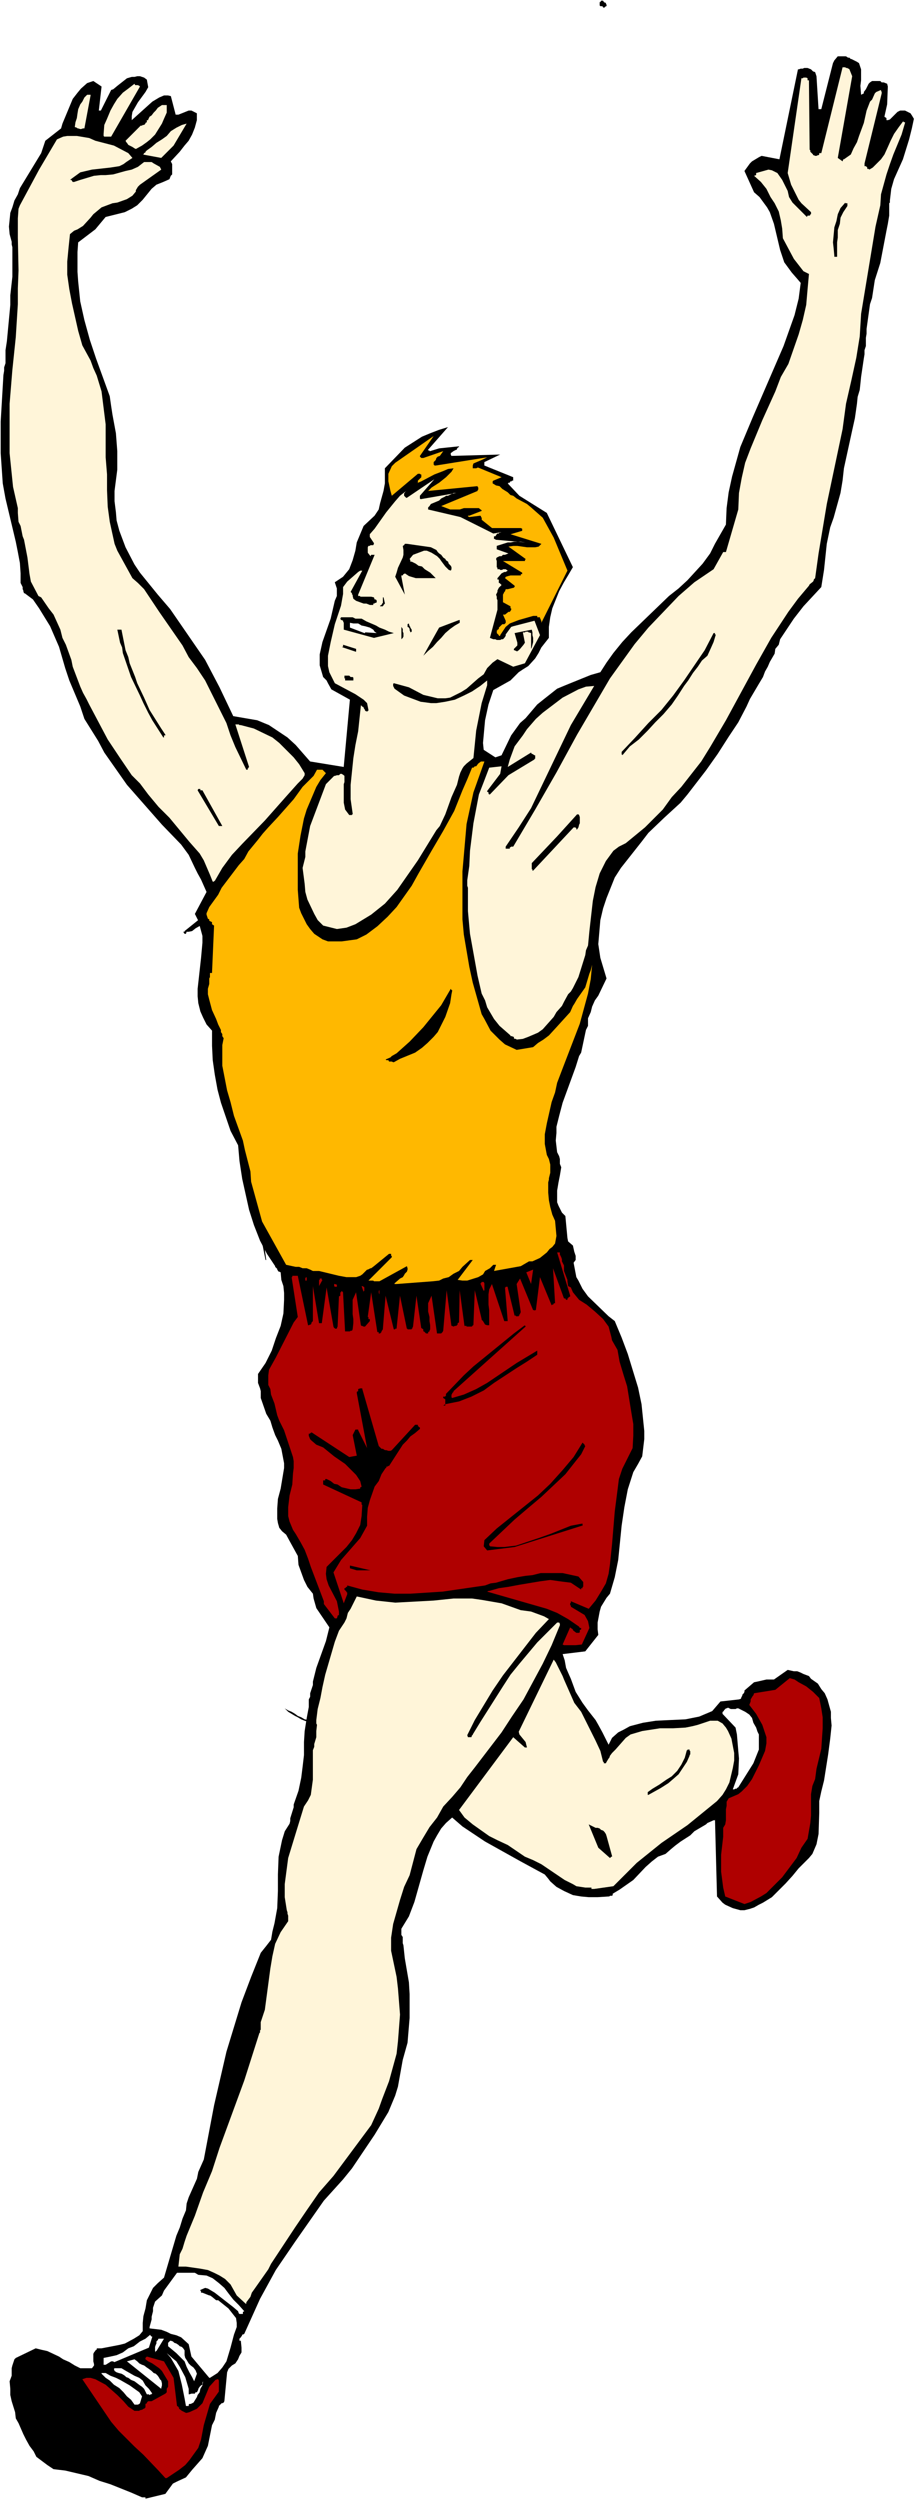 <?xml version="1.0" encoding="UTF-8" standalone="no"?>
<svg
   version="1.0"
   width="57.087mm"
   height="155.668mm"
   id="svg68"
   sodipodi:docname="Runner 46.wmf"
   xmlns:inkscape="http://www.inkscape.org/namespaces/inkscape"
   xmlns:sodipodi="http://sodipodi.sourceforge.net/DTD/sodipodi-0.dtd"
   xmlns="http://www.w3.org/2000/svg"
   xmlns:svg="http://www.w3.org/2000/svg">
  <rect width="100%" height="100%" fill="#808080" stroke="none"/>
  <sodipodi:namedview
     id="namedview68"
     pagecolor="#ffffff"
     bordercolor="#000000"
     borderopacity="0.25"
     inkscape:showpageshadow="2"
     inkscape:pageopacity="0.0"
     inkscape:pagecheckerboard="0"
     inkscape:deskcolor="#d1d1d1"
     inkscape:document-units="mm" />
  <defs
     id="defs1">
    <pattern
       id="WMFhbasepattern"
       patternUnits="userSpaceOnUse"
       width="6"
       height="6"
       x="0"
       y="0" />
  </defs>
  <path
     style="fill:#ffffff;fill-opacity:1;fill-rule:evenodd;stroke:none"
     d="M 0,588.353 H 215.762 V 0 H 0 Z"
     id="path1" />
  <path
     style="fill:#ffffff;fill-opacity:1;fill-rule:evenodd;stroke:none"
     d="m 103.921,343.381 -3.071,-0.485 v -0.162 h -0.162 v -0.162 -0.323 h -0.162 v -0.162 -0.162 l 0.162,-1.293 7.435,-0.323 h 0.162 v 0.323 l 0.162,0.323 v 0.323 0.162 0.485 l -0.162,0.162 v 0.162 z"
     id="path2" />
  <path
     style="fill:#ffffff;fill-opacity:1;fill-rule:evenodd;stroke:none"
     d="m 106.992,339.826 -6.142,-0.323 h -0.162 -0.162 l -0.162,-0.485 -0.323,-0.162 v -0.323 -0.323 -0.162 -0.162 l 0.323,-0.162 v -0.323 -0.162 h 0.162 v -0.162 l 0.162,-0.323 0.808,-0.323 1.131,-0.162 0.97,0.162 0.808,0.162 1.131,0.162 0.97,0.323 h 1.293 l 1.131,-0.323 v 2.101 l -0.323,0.162 h -0.162 l -0.162,0.485 h -0.162 -0.323 -0.162 l -0.485,0.323 z"
     id="path3" />
  <path
     style="fill:#ffffff;fill-opacity:1;fill-rule:evenodd;stroke:none"
     d="m 106.346,335.948 -5.172,-1.131 0.323,-2.909 0.162,-0.323 0.485,-0.162 h 0.162 0.485 0.323 0.808 l 0.323,0.162 h 0.162 l 0.485,0.162 h 0.162 0.162 v 0.162 h 0.323 0.162 0.323 z"
     id="path4" />
  <path
     style="fill:#ffffff;fill-opacity:1;fill-rule:evenodd;stroke:none"
     d="m 106.023,330.939 -3.717,-0.646 -0.162,-0.485 -0.162,-0.162 v -0.323 -0.646 -0.485 l 0.162,-0.646 0.162,-0.323 0.323,-0.646 h 0.162 v -0.323 -0.162 h 0.162 l 0.97,-0.162 h 0.485 l 0.808,0.162 1.131,0.162 0.808,0.323 0.97,0.162 0.808,0.485 0.323,0.323 v 0.323 l -0.323,0.162 -0.323,0.162 h -0.162 l -0.323,0.323 h -0.323 l -0.162,0.162 h -0.485 l -0.162,0.323 -0.485,0.323 v 0.323 l -0.162,0.162 -0.162,0.485 v 0.162 0.485 z"
     id="path5" />
  <path
     style="fill:#ffffff;fill-opacity:1;fill-rule:evenodd;stroke:none"
     d="m 167.438,309.77 v -0.162 h 0.323 0.323 -0.323 z"
     id="path6" />
  <path
     style="fill:#000000;fill-opacity:1;fill-rule:evenodd;stroke:none"
     d="m 73.86,405.594 -1.131,-0.323 -0.97,-0.323 -0.808,-0.323 -0.808,-0.485 -0.646,-0.323 -0.808,-0.485 -0.808,-0.485 -0.808,-0.808 0.808,0.485 0.808,0.323 0.808,0.485 0.646,0.485 0.808,0.323 0.808,0.485 0.97,0.162 h 1.131 l 0.646,-0.646 0.646,-0.646 0.646,-0.646 0.485,-0.646 0.485,-0.808 0.162,-0.808 0.323,-0.808 v -0.97 l 0.162,-0.323 h 0.162 v 0.323 0.162 l 0.323,0.162 v 0.162 0.323 l -0.323,0.97 -0.323,0.808 -0.485,0.808 -0.485,0.646 -0.485,0.97 -0.646,0.485 -0.646,0.646 z"
     id="path7" />
  <path
     style="fill:#000000;fill-opacity:1;fill-rule:evenodd;stroke:none"
     d="m 62.547,296.52 -1.455,-7.272 0.162,-0.323 0.485,-0.162 h 0.646 l 0.162,0.162 0.323,0.323 0.323,0.162 h 0.162 l 0.323,0.162 v 0.162 l 0.162,0.323 v 0.162 h 0.162 v 0.323 h 0.162 l 0.485,-0.485 v -1.131 l -0.485,-0.323 v -0.485 -0.162 -0.485 -0.162 h 0.485 l 0.646,0.646 0.162,0.323 0.323,0.646 0.485,0.485 0.808,1.454 0.485,1.293 -2.748,-4.201 0.808,5.009 -3.232,-3.717 h -0.646 l 0.97,7.272 z"
     id="path8" />
  <path
     style="fill:#ffffff;fill-opacity:1;fill-rule:evenodd;stroke:none"
     d="m 104.406,293.773 1.131,-2.909 h 0.162 v -0.162 l 0.323,-0.162 h 0.162 l 0.162,-0.323 h 0.162 0.323 l 0.162,-0.162 v 0.162 h 0.162 v 0.323 0.162 z"
     id="path9" />
  <path
     style="fill:#ffffff;fill-opacity:1;fill-rule:evenodd;stroke:none"
     d="m 90.992,272.766 -0.323,-3.878 v -0.323 h 0.162 0.162 0.323 0.162 0.162 l 0.323,0.485 0.162,0.485 v 0.485 0.485 0.646 0.485 0.323 l -0.162,0.485 v 0.162 l -0.323,0.162 h -0.162 -0.162 z"
     id="path10" />
  <path
     style="fill:#000000;fill-opacity:1;fill-rule:evenodd;stroke:none"
     d="m 120.568,222.026 0.323,-3.717 v -4.04 l -0.323,-4.04 -0.323,-3.717 -0.646,-3.878 -1.131,-3.878 -0.97,-3.555 -1.455,-3.393 0.646,1.293 0.485,1.293 0.646,1.131 0.646,1.778 0.646,1.454 0.485,1.454 v 1.454 l 0.162,1.778 0.485,2.262 0.323,2.424 0.485,2.424 0.162,2.424 0.323,2.262 v 2.585 2.101 l -0.485,2.262 h -0.162 v -0.162 z"
     id="path11" />
  <path
     style="fill:#000000;fill-opacity:1;fill-rule:evenodd;stroke:none"
     d="m 43.152,219.279 h 0.323 v -0.162 l 6.626,-5.333 -0.162,0.97 -0.646,0.808 -0.323,0.808 -0.97,0.808 -0.808,0.646 -1.131,0.646 -0.808,0.646 -0.808,0.162 h -0.485 l -0.162,0.485 h -0.162 -0.162 z"
     id="path12" />
  <path
     style="fill:#000000;fill-opacity:1;fill-rule:evenodd;stroke:none"
     d="m 58.021,200.05 3.879,-6.948 -3.879,7.11 z"
     id="path13" />
  <path
     style="fill:#000000;fill-opacity:1;fill-rule:evenodd;stroke:none"
     d="m 34.263,588.03 4.687,-1.131 1.778,-2.424 0.97,-0.485 2.101,-0.97 1.455,-1.778 2.424,-2.747 1.293,-2.909 0.97,-4.848 0.646,-1.293 0.323,-1.616 0.646,-1.454 v -0.162 l 0.646,-0.646 h 0.162 l 0.323,-0.162 0.162,-0.323 0.646,-6.787 0.323,-0.808 0.808,-0.808 0.808,-0.485 0.646,-0.97 0.323,-0.808 0.485,-0.808 v -1.131 l -0.162,-1.616 h -0.323 v -0.485 l 0.323,-0.323 0.323,-0.485 v -0.162 h 0.162 l 0.323,-0.162 3.717,-8.241 3.717,-6.787 4.525,-6.625 6.788,-9.695 4.525,-5.009 2.101,-2.585 5.333,-7.918 3.232,-5.333 1.616,-3.878 0.646,-2.101 1.131,-6.302 1.131,-4.04 0.485,-5.817 v -5.656 l -0.162,-2.747 -0.97,-5.656 -0.323,-3.07 -0.162,-0.485 v -1.454 l -0.323,-0.485 v -1.131 -0.323 l 1.778,-2.909 1.293,-3.393 2.101,-7.433 0.97,-3.232 1.455,-3.555 0.808,-1.454 0.97,-1.616 1.131,-1.293 1.455,-1.293 2.424,2.101 5.333,3.555 8.404,4.686 5.657,3.07 0.808,0.97 0.485,0.646 1.455,1.293 1.778,0.97 2.101,0.97 1.939,0.323 1.778,0.162 h 2.101 l 2.586,-0.162 h 0.162 l 0.162,-0.162 h 0.485 l 0.162,-0.162 v -0.323 l 1.616,-0.97 3.232,-2.262 2.909,-3.07 1.455,-1.293 1.455,-1.131 1.778,-0.646 1.293,-1.131 0.97,-0.808 1.293,-0.97 2.263,-1.454 0.97,-0.97 2.748,-1.616 0.323,-0.323 1.455,-0.646 h 0.323 v -0.485 l 0.485,18.421 1.293,1.454 0.646,0.485 1.778,0.808 1.778,0.485 h 0.97 l 1.293,-0.323 0.97,-0.323 1.131,-0.646 0.97,-0.485 2.101,-1.293 3.232,-3.232 1.616,-1.778 1.455,-1.778 2.424,-2.424 0.808,-0.97 0.97,-2.262 0.485,-2.424 0.162,-5.009 v -2.747 l 0.485,-2.262 0.646,-2.585 0.485,-3.07 0.485,-3.07 0.485,-3.717 0.323,-3.07 -0.162,-1.778 v -1.454 l -0.808,-2.909 -0.646,-1.454 -0.808,-0.97 -0.808,-1.293 -1.616,-1.131 -0.485,-0.646 -1.293,-0.485 -0.646,-0.323 -0.808,-0.323 h -0.808 l -1.455,-0.323 -3.232,2.262 h -1.778 l -2.101,0.485 -0.808,0.162 -2.263,1.939 v 0.323 l -0.162,0.323 -0.323,0.323 v 0.162 l -0.323,0.646 v 0.162 l -0.485,0.162 -4.364,0.485 -1.939,2.262 -3.071,1.293 -1.616,0.323 -1.616,0.323 -6.95,0.323 -3.071,0.485 -3.071,0.808 -1.455,0.808 -1.293,0.646 -1.455,1.293 -0.808,1.616 -1.455,-2.909 -0.97,-1.778 -0.646,-1.131 -1.778,-2.262 -1.293,-1.778 -1.616,-2.585 -1.131,-3.07 -0.646,-1.454 -0.485,-1.131 -0.323,-1.778 -0.485,-1.454 5.333,-0.646 3.071,-3.878 -0.162,-1.293 v -1.616 l 0.485,-2.585 0.323,-1.131 1.293,-2.101 0.808,-0.97 1.131,-3.878 0.808,-4.04 0.808,-8.08 0.646,-4.363 0.808,-4.201 1.293,-4.04 1.131,-1.939 0.97,-1.778 0.485,-4.04 v -1.939 l -0.646,-6.302 -0.808,-3.878 -2.424,-7.918 -1.455,-3.878 -1.616,-3.878 -1.455,-1.131 -4.849,-4.686 -1.293,-1.778 -0.97,-1.939 -0.485,-0.808 -0.646,-3.393 0.485,-0.646 v -0.97 l -0.323,-0.97 -0.323,-1.454 -1.131,-0.97 -0.162,-0.808 -0.485,-5.171 -0.808,-0.808 -0.808,-1.616 -0.323,-0.808 V 280.199 l 0.323,-1.939 0.323,-1.616 0.323,-1.939 -0.323,-0.808 v -1.131 l -0.162,-0.646 -0.485,-0.97 -0.323,-2.747 0.162,-1.778 v -1.454 l 0.646,-2.585 0.808,-3.07 3.071,-8.403 0.808,-2.585 0.485,-0.808 1.131,-5.332 0.485,-0.97 v -1.778 l 0.646,-1.454 0.323,-1.293 0.646,-1.454 0.808,-1.131 1.939,-4.04 -1.455,-4.848 -0.485,-3.232 0.485,-5.656 0.646,-2.747 0.808,-2.424 1.939,-4.848 1.455,-2.262 4.849,-6.14 1.616,-2.101 3.717,-3.555 3.879,-3.555 1.616,-1.939 4.364,-5.656 2.748,-3.878 2.586,-4.04 2.263,-3.393 1.939,-3.717 0.808,-1.778 2.101,-3.555 0.97,-1.616 0.485,-1.293 0.646,-1.131 0.485,-1.131 1.131,-1.939 0.162,-1.131 0.808,-0.97 0.323,-1.293 3.232,-4.848 2.263,-2.909 4.202,-4.525 0.646,-4.04 0.646,-6.14 0.808,-3.878 0.808,-2.262 1.616,-5.817 0.485,-2.909 0.323,-2.909 1.939,-8.888 0.646,-2.909 0.485,-3.393 0.162,-1.616 0.485,-1.616 0.162,-1.454 0.162,-1.616 0.646,-4.363 0.162,-0.97 V 82.411 l 0.323,-0.97 V 79.503 l 0.162,-0.97 v -1.131 l 0.808,-5.817 0.485,-1.454 0.646,-4.201 1.293,-4.04 1.455,-7.595 0.323,-1.616 0.323,-1.939 v -2.909 l 0.162,-0.162 v -0.485 l 0.323,-2.747 0.646,-2.262 2.101,-4.686 1.455,-4.686 0.646,-2.585 0.485,-2.262 -0.485,-0.808 -0.323,-0.485 -1.293,-0.646 h -1.131 l -0.646,0.323 -1.778,1.778 -0.485,0.162 h -0.323 v -0.162 -0.162 -0.162 l -0.485,-0.323 0.646,-2.909 0.162,-4.201 -0.162,-0.646 -0.808,-0.323 h -0.485 l -0.323,-0.323 h -1.939 l -0.485,0.323 -0.323,0.323 -0.646,1.293 -0.485,0.646 v 0.323 l -0.646,0.323 -0.162,-2.101 0.162,-1.293 v -2.585 l -0.485,-1.454 -0.485,-0.323 -0.646,-0.323 -0.646,-0.323 h -0.162 l -0.323,-0.323 h -0.323 l -0.485,-0.323 h -1.939 l -0.808,0.97 -0.323,0.646 -2.748,10.827 h -0.646 l -0.485,-7.756 -0.323,-0.97 -0.485,-0.162 -0.485,-0.485 -0.808,-0.323 h -0.808 l -0.323,0.162 h -0.485 l -0.485,0.162 h -0.162 l -4.364,21.168 -4.202,-0.808 -0.646,0.323 -1.616,0.97 -0.485,0.485 -1.293,1.778 2.263,5.009 1.293,1.131 1.778,2.424 0.646,1.131 0.97,2.747 1.455,6.14 0.97,2.909 1.778,2.424 1.131,1.293 0.97,1.131 -0.485,3.717 -0.97,3.878 -2.586,7.272 -7.273,16.805 -2.909,6.948 -1.939,6.948 -0.808,3.717 -0.485,3.717 -0.162,3.878 -2.586,4.525 -1.131,2.262 -1.778,2.424 -3.556,3.878 -2.101,1.939 -2.263,1.778 -8.889,8.564 -2.101,2.262 -2.101,2.585 -1.616,2.262 -1.455,2.262 -2.263,0.646 -5.98,2.424 -1.939,0.808 -3.071,2.424 -1.616,1.293 -2.748,3.232 -1.293,1.131 -2.101,2.909 -2.263,4.686 -1.455,0.485 -2.748,-1.778 -0.162,-1.616 0.485,-5.333 0.808,-3.717 1.131,-3.393 4.04,-2.262 1.939,-1.939 0.97,-0.646 1.293,-0.808 1.616,-1.778 0.808,-1.293 0.646,-1.293 1.778,-2.262 v -2.585 l 0.323,-2.262 0.485,-2.101 1.616,-4.04 1.131,-2.101 0.97,-1.616 1.131,-1.939 -6.142,-12.766 -6.465,-4.04 -2.748,-2.909 h 0.162 v -0.162 h 0.323 l 0.162,-0.323 h 0.323 v -0.162 h 0.323 v -0.808 l -6.788,-2.747 v -0.808 l 3.717,-1.778 -11.475,0.323 -0.162,-0.323 v -0.323 l 0.646,-0.485 0.323,-0.162 0.323,-0.162 h 0.162 V 105.519 h 0.162 v -0.162 l 0.323,-0.162 v -0.162 l -4.687,0.485 -2.101,0.646 h -0.162 v -0.162 h -0.323 v -0.162 l 4.687,-5.332 -2.101,0.646 -2.101,0.808 -1.939,0.808 -4.04,2.585 -4.687,4.848 v 3.555 l -0.323,1.778 -0.808,2.909 -0.323,1.454 -0.97,1.454 -2.586,2.424 -1.616,3.878 -0.323,1.939 -0.646,2.262 -0.808,2.101 -1.455,1.778 -0.97,0.646 -0.97,0.646 0.485,1.454 v 1.778 l -0.485,1.131 -0.97,4.201 -1.939,5.494 -0.646,2.909 v 2.585 l 0.808,2.747 0.808,0.808 0.323,0.646 0.808,1.454 4.364,2.424 -1.455,15.836 -7.919,-1.293 -3.394,-3.878 -1.939,-1.778 -4.364,-2.909 -2.748,-1.131 -5.657,-0.97 -3.232,-6.787 -3.394,-6.464 -8.243,-11.958 -2.909,-3.393 -4.202,-5.171 -1.293,-1.939 -2.101,-4.04 -1.455,-3.878 -0.646,-2.424 -0.162,-1.939 -0.323,-2.585 v -2.424 l 0.646,-5.009 v -4.363 l -0.323,-4.201 -0.808,-4.363 -0.323,-2.101 -0.323,-2.262 -3.232,-8.888 -1.455,-4.363 -1.293,-4.686 -0.97,-4.363 -0.485,-4.686 -0.162,-2.262 V 59.304 l 0.162,-2.262 4.04,-3.07 2.424,-2.909 4.525,-1.131 1.616,-0.808 1.293,-0.808 1.293,-1.293 2.101,-2.585 1.131,-0.97 1.616,-0.646 1.455,-0.646 0.323,-0.808 0.323,-0.323 v -2.424 l -0.323,-0.646 2.101,-2.262 1.131,-1.454 0.97,-1.131 0.808,-1.454 0.646,-1.616 0.485,-1.778 V 26.663 L 45.738,26.339 45.092,26.016 h -0.646 l -2.424,0.97 h -0.646 l -1.131,-4.363 -0.646,-0.162 h -0.97 l -1.131,0.485 -1.616,0.97 -4.849,4.363 v -0.97 l 0.162,-0.97 1.293,-2.262 1.778,-2.424 0.646,-1.131 -0.323,-1.778 -0.646,-0.485 -0.97,-0.323 h -0.646 l -0.646,0.162 h -0.646 l -1.131,0.323 -2.263,1.778 -0.97,0.808 -0.485,0.162 -2.424,4.848 h -0.485 l 0.646,-5.656 -1.939,-1.293 -1.455,0.485 -1.455,1.293 -0.808,0.97 -1.131,1.454 -2.424,5.817 -0.323,1.131 -3.717,2.909 -0.97,2.909 -5.01,8.241 -0.485,1.454 -0.808,1.454 -0.485,1.616 -0.485,1.293 -0.323,3.232 0.162,1.778 0.485,1.778 v 0.646 l 0.162,0.646 v 6.948 l -0.485,4.363 v 2.262 l -0.808,8.564 -0.323,2.101 v 3.07 l -0.323,0.97 v 0.808 L 0.808,88.229 0.162,99.217 v 7.433 l 0.485,7.11 0.646,3.555 2.424,10.18 0.485,2.424 0.485,2.585 0.162,2.424 v 2.262 l 0.485,0.97 v 0.485 l 0.162,0.323 v 0.162 l 0.162,0.485 h 0.162 l 1.939,1.454 1.455,2.101 2.586,4.201 2.101,4.848 1.455,5.009 0.97,2.909 2.586,6.14 0.97,2.909 3.232,5.171 1.455,2.747 5.333,7.595 8.243,9.372 4.525,4.686 1.778,2.424 1.455,3.07 0.646,1.293 0.808,1.454 1.293,2.909 -2.748,5.171 0.808,1.616 0.97,3.555 v 1.616 l -0.323,3.555 -0.808,7.272 v 1.778 l 0.162,1.616 0.485,1.939 0.646,1.454 0.808,1.616 1.293,1.454 v 3.555 l 0.162,3.393 0.485,3.393 0.646,3.555 0.808,3.07 2.263,6.625 1.778,3.393 0.323,3.717 0.646,4.201 1.616,7.272 1.131,3.555 1.455,3.717 1.616,3.07 1.939,2.909 v 0.162 l 0.485,0.485 v 0.162 l 0.323,0.485 h 0.162 l 0.323,0.162 0.162,1.778 0.485,1.454 0.162,1.616 v 1.616 l -0.162,3.232 -0.646,2.909 -1.131,2.909 -0.97,2.909 -1.455,2.909 -1.778,2.585 v 2.101 l 0.485,1.293 0.162,0.646 v 1.616 l 1.293,3.717 0.97,1.616 0.485,1.616 0.646,1.778 0.646,1.293 0.808,1.939 0.646,3.393 v 1.131 l -0.808,4.848 -0.646,2.424 -0.162,2.262 v 2.424 l 0.162,0.97 0.323,1.131 0.646,0.808 0.97,0.808 0.97,1.778 1.778,3.232 0.162,2.101 1.293,3.555 0.808,1.616 1.293,1.616 0.162,1.131 0.646,2.262 3.071,4.525 -0.808,3.232 -2.263,6.302 -0.808,3.232 v 0.808 l -0.646,1.939 v 0.808 l -0.323,0.646 v 1.778 l -0.485,2.585 -0.485,3.07 -0.162,2.585 v 3.07 l -0.323,2.747 -0.323,2.585 -0.646,3.07 -1.131,3.232 v 0.646 l -0.808,2.585 v 0.646 l -0.162,0.646 -1.131,1.778 -0.646,2.101 -0.808,3.878 -0.162,4.201 v 3.878 l -0.162,4.04 -0.646,3.555 -0.485,1.939 -0.323,1.939 -1.131,1.454 -1.293,1.616 -2.263,5.656 -2.263,5.979 -3.556,11.635 -2.909,12.604 -2.424,12.766 -1.293,2.909 -0.323,1.616 -1.939,4.363 -0.485,1.454 -0.162,1.616 -0.808,1.939 -0.646,2.101 -0.808,1.939 -2.909,9.857 -1.455,1.293 -1.131,1.131 -1.455,2.909 -0.323,1.939 -0.485,1.778 -0.162,1.616 v 1.939 l -0.808,0.97 -1.293,0.808 -2.101,1.131 -1.293,0.323 -4.202,0.808 h -1.131 v 0.323 h -0.162 l -0.485,0.646 -0.162,0.323 v 1.778 l 0.162,0.646 v 0.323 l -0.485,0.646 h -2.748 l -1.293,-0.646 -1.293,-0.808 -1.455,-0.646 -0.97,-0.646 -2.748,-1.293 -1.455,-0.323 -1.293,-0.323 -4.687,2.262 -0.323,0.323 -0.485,1.454 -0.162,0.646 v 1.778 l -0.485,1.293 0.162,1.778 v 1.454 l 0.323,1.454 0.808,2.585 0.162,1.454 0.646,1.131 1.131,2.585 0.646,1.293 0.808,1.454 0.97,1.293 0.646,1.293 2.586,1.939 1.455,0.97 2.748,0.323 5.495,1.293 2.586,1.131 2.586,0.808 4.849,1.939 2.586,1.131 h 0.808 z"
     id="path14" />
  <path
     style="fill:#000000;fill-opacity:1;fill-rule:evenodd;stroke:none"
     d="m 33.94,585.606 0.323,-0.162 h 0.97 l 0.485,0.162 h 0.162 l 1.455,-0.485 h 0.162 v -0.646 l -2.586,-3.232 -5.495,-5.817 -5.01,-6.14 -5.01,-5.979 -1.939,-3.393 -0.97,-0.323 -0.646,-0.485 -1.131,-0.808 -0.323,-0.808 -0.808,-0.323 -0.485,-0.485 -0.97,-0.162 v -0.162 l -0.162,-0.162 v -0.323 h -0.162 v -0.162 l -0.323,-0.323 -0.646,-0.162 -0.808,-0.323 -1.455,-0.323 h -0.646 l -1.455,0.323 -0.646,0.323 -0.485,1.939 -0.485,2.262 v 1.939 l 0.162,2.262 0.808,4.363 0.646,2.262 0.808,2.101 1.293,1.778 2.263,3.232 1.131,0.97 2.263,1.293 h 1.616 l 1.939,0.162 1.778,0.485 5.333,1.778 3.232,1.293 1.778,1.293 2.424,0.808 0.808,0.162 z"
     id="path15" />
  <path
     style="fill:#af0000;fill-opacity:1;fill-rule:evenodd;stroke:none"
     d="m 38.95,583.182 h 0.323 l 2.909,-1.939 1.455,-1.131 0.97,-1.131 2.101,-2.909 0.646,-1.939 0.646,-3.393 1.455,-5.009 1.293,-1.778 0.808,-1.131 v -2.585 l -0.162,-0.323 h -0.162 l -0.485,0.162 -1.455,1.616 -1.616,3.878 -1.293,1.293 -1.778,0.808 -0.646,0.162 h -0.162 l -0.97,-0.485 -0.646,-0.485 v -0.323 h -0.162 v -0.162 l -0.323,-0.162 -0.808,-6.625 -2.263,-3.878 -4.04,-1.131 -0.323,0.323 v 0.323 l 0.646,0.485 0.97,0.485 1.616,1.131 0.646,0.646 0.485,0.808 0.97,1.616 v 1.293 l -0.323,0.485 v 0.162 0.485 0.162 l -0.323,0.323 -3.232,1.778 h -0.646 -0.162 l -0.323,0.323 v 0.162 l -0.323,0.162 v 0.162 0.485 0.162 l -0.323,0.323 h -0.162 l -0.162,0.162 -0.485,0.162 h -0.162 l -0.162,0.162 h -1.131 l -1.455,-0.97 -1.131,-1.293 -1.455,-1.454 -2.748,-2.424 -2.424,-1.293 -1.131,-0.323 h -0.97 l -0.97,0.323 6.788,10.019 1.778,2.101 3.717,3.717 2.101,1.939 3.556,3.717 z"
     id="path16" />
  <path
     style="fill:#ffffff;fill-opacity:1;fill-rule:evenodd;stroke:none"
     d="m 43.961,566.215 h 0.485 v -0.323 l 0.162,-0.162 h 0.323 l 0.646,-0.323 0.808,-1.293 0.162,-0.485 0.485,-0.646 0.162,-0.808 0.485,-0.808 0.162,-0.97 -0.162,0.323 v 0.485 l -0.323,0.162 -0.323,0.323 -0.323,0.485 v 0.162 l -0.323,0.646 h -0.323 l -0.162,0.323 h -0.808 l -0.485,0.162 h -0.162 v -1.293 l -0.808,-2.747 -1.293,-2.424 -0.808,-1.293 -0.97,-0.808 -1.293,-1.131 0.97,1.131 1.778,3.07 0.808,3.232 0.323,1.616 0.323,1.616 0.323,1.778 z"
     id="path17" />
  <path
     style="fill:#ffffff;fill-opacity:1;fill-rule:evenodd;stroke:none"
     d="m 32.001,565.892 h 0.323 0.162 l 0.323,-0.162 0.162,-0.162 0.485,-1.616 -0.646,-0.97 -1.131,-0.808 -1.131,-0.808 -1.131,-0.646 -1.131,-0.646 -0.97,-0.485 -1.293,-0.485 -1.131,-0.646 h -0.323 -0.162 -0.485 v 0.162 l 0.97,0.97 0.97,0.646 0.97,0.97 1.293,0.808 0.97,0.97 0.808,0.97 0.97,0.808 0.808,1.131 h 0.162 z"
     id="path18" />
  <path
     style="fill:#ffffff;fill-opacity:1;fill-rule:evenodd;stroke:none"
     d="m 35.233,563.63 h 0.162 v -0.162 h 0.323 v -0.162 h 0.162 l -0.808,-1.131 -0.808,-0.808 -0.646,-1.131 -0.808,-0.646 -1.131,-0.485 -1.131,-0.646 -1.131,-0.646 -0.808,-0.485 h -0.323 -0.162 -0.485 -0.162 -0.162 -0.323 l -0.162,0.162 0.162,0.485 0.485,0.323 0.485,0.162 0.646,0.162 0.323,0.162 0.485,0.323 0.323,0.323 0.485,0.162 0.646,0.485 0.808,0.323 0.646,0.485 0.646,0.485 0.485,0.323 0.485,0.485 0.323,0.646 0.323,0.646 h 0.323 0.162 z"
     id="path19" />
  <path
     style="fill:#ffffff;fill-opacity:1;fill-rule:evenodd;stroke:none"
     d="m 37.981,562.176 v -0.162 l 0.162,-0.646 v -0.485 l -0.162,-0.646 -0.323,-0.323 -0.162,-0.323 -0.323,-0.485 -0.485,-0.485 -0.485,-0.162 -0.485,-0.485 -0.646,-0.485 -0.485,-0.323 -0.646,-0.485 -0.485,-0.162 -0.646,-0.323 -0.485,-0.485 -0.646,-0.485 -1.778,0.485 z"
     id="path20" />
  <path
     style="fill:#ffffff;fill-opacity:1;fill-rule:evenodd;stroke:none"
     d="m 45.738,560.398 0.646,-1.778 -0.323,-0.808 -0.485,-0.646 -0.646,-0.485 -0.485,-0.485 -0.485,-0.808 -0.323,-0.485 -0.162,-0.646 v -1.131 l -0.323,-0.485 -0.323,-0.323 -0.485,-0.162 -0.323,-0.323 -0.485,-0.323 -0.485,-0.162 -0.323,-0.323 -0.485,-0.162 H 40.082 l -0.162,0.162 -0.323,0.323 v 0.162 0.162 0.162 0.323 l 0.97,0.808 0.97,0.808 1.131,1.131 0.808,0.808 0.485,1.293 0.646,1.293 0.646,1.131 z"
     id="path21" />
  <path
     style="fill:#ffffff;fill-opacity:1;fill-rule:evenodd;stroke:none"
     d="m 49.456,559.59 1.778,-1.131 1.131,-1.293 0.97,-1.454 0.97,-3.232 0.808,-3.07 0.646,-1.778 v -0.97 l -0.162,-1.131 -1.778,-2.262 -2.424,-1.939 h -0.485 l -0.97,-0.808 -0.485,-0.323 h -0.162 l -1.616,-0.646 h -0.323 v -0.323 l -0.162,-0.162 v -0.162 l 1.131,-0.485 0.646,0.162 1.616,0.97 4.364,3.393 1.131,0.97 0.162,0.485 0.162,0.162 h 0.646 0.162 v -0.485 l 0.323,-0.162 -1.293,-1.454 -1.293,-1.293 -1.131,-1.454 -0.97,-1.293 -1.293,-1.131 -1.455,-1.131 -1.455,-0.646 -1.939,-0.162 -0.808,-0.485 h -2.909 -0.646 -0.646 l -3.071,4.201 -0.485,1.131 -1.616,1.454 -0.485,1.454 v 0.808 l -0.323,1.293 v 0.646 l -0.485,1.778 v 0.323 l 2.748,0.323 1.293,0.485 0.97,0.485 1.293,0.323 1.131,0.485 1.778,1.616 0.646,2.909 4.202,5.009 z"
     id="path22" />
  <path
     style="fill:#ffffff;fill-opacity:1;fill-rule:evenodd;stroke:none"
     d="m 24.889,556.52 1.293,-0.808 h 0.323 0.162 l 0.162,0.162 h 0.162 l 8.081,-3.393 0.808,-2.585 h -0.162 l -0.323,-0.323 v -0.162 l -0.162,0.162 -0.97,0.808 -1.293,0.646 -1.455,1.131 -1.293,0.485 -1.293,0.97 -1.455,0.646 -1.455,0.323 -1.616,0.323 v 0.323 0.162 0.485 0.323 0.162 0.162 h 0.162 z"
     id="path23" />
  <path
     style="fill:#ffffff;fill-opacity:1;fill-rule:evenodd;stroke:none"
     d="m 36.849,553.288 1.778,-2.909 h -0.162 -0.323 -0.485 -0.323 l -0.162,0.323 -0.323,0.323 v 0.485 l -0.162,0.323 -0.162,0.485 v 0.323 0.323 0.162 0.162 l 0.162,0.323 v -0.323 z"
     id="path24" />
  <path
     style="fill:#fff5d9;fill-opacity:1;fill-rule:evenodd;stroke:none"
     d="m 58.021,541.815 0.97,-1.293 0.323,-0.97 0.808,-1.131 3.071,-4.363 0.646,-1.293 5.657,-8.564 2.748,-4.04 2.909,-4.201 3.394,-3.878 8.889,-11.958 1.778,-3.878 0.808,-2.262 0.808,-2.101 0.808,-2.101 1.778,-6.464 0.323,-2.909 0.485,-6.302 -0.485,-6.14 -0.323,-2.747 -1.293,-6.14 v -3.07 l 0.485,-3.232 1.616,-5.656 0.97,-3.07 1.293,-2.747 1.616,-6.14 1.616,-2.747 1.455,-2.424 1.778,-2.262 1.455,-2.585 2.101,-2.262 1.939,-2.262 1.616,-2.424 1.778,-2.262 6.303,-8.241 2.424,-3.717 2.748,-4.04 4.525,-8.403 2.101,-4.363 1.939,-4.686 v -0.323 l -0.162,-0.323 h -0.485 l -4.687,4.686 -4.202,5.009 -2.101,2.585 -1.778,2.747 -5.333,8.403 -1.778,2.909 v 0.162 h -0.162 l -0.162,0.485 h -0.808 l -0.162,-0.485 1.778,-3.555 4.202,-6.948 2.424,-3.555 7.758,-10.019 3.071,-3.232 -1.131,-0.646 -3.071,-1.131 -2.424,-0.323 -4.525,-1.616 -4.687,-0.808 -2.263,-0.323 h -4.364 l -4.687,0.485 -9.051,0.485 -4.525,-0.485 -2.263,-0.485 -2.263,-0.485 -0.485,0.97 -0.97,1.939 -0.646,0.97 -0.323,1.293 -0.485,0.97 -1.293,1.939 -0.97,2.585 -2.263,7.756 -0.646,2.909 -0.485,2.585 -0.646,2.585 -0.323,2.585 v 0.808 l 0.162,0.323 -0.162,1.454 v 1.454 l -0.485,1.616 v 0.646 l -0.323,0.808 v 6.948 l -0.485,3.555 -0.646,1.293 -0.97,1.454 -1.939,6.302 -1.778,5.817 -0.808,6.14 v 3.07 l 0.485,3.07 0.162,0.485 v 0.323 l 0.162,0.485 v 1.293 l -1.778,2.585 -1.293,2.747 -0.646,2.909 -0.485,2.909 -1.293,9.695 -0.97,2.909 v 1.778 l -0.162,0.162 v 0.485 l -0.162,0.162 -3.556,11.15 -5.818,15.836 -1.778,5.494 -2.101,5.009 -1.939,5.494 -1.939,4.686 -0.485,1.454 -0.485,1.616 -0.646,1.293 -0.323,2.909 h 1.778 l 3.394,0.485 1.778,0.323 1.455,0.646 1.293,0.646 1.293,0.808 1.293,1.293 1.455,2.585 2.101,1.939 h 0.162 z"
     id="path25" />
  <path
     style="fill:#af0000;fill-opacity:1;fill-rule:evenodd;stroke:none"
     d="m 175.357,448.092 1.455,-0.485 2.424,-1.293 1.293,-0.808 1.939,-1.939 1.778,-1.778 3.394,-4.525 1.131,-2.424 1.455,-2.101 0.646,-3.717 0.162,-1.778 v -5.009 l 0.323,-1.939 0.646,-1.616 0.323,-2.424 1.131,-4.686 0.323,-4.848 v -2.585 l -0.323,-2.101 -0.485,-2.424 -1.455,-1.454 -1.616,-1.293 -1.778,-0.97 -0.97,-0.646 -1.131,-0.323 -3.394,2.747 -5.01,0.808 -0.162,0.485 -0.162,0.162 -0.485,0.808 v 0.485 l -0.323,0.808 1.616,2.101 1.455,2.585 0.485,1.454 0.485,1.454 v 1.454 l -0.323,1.778 -1.455,3.393 -1.616,3.232 -1.131,1.616 -1.293,1.293 -0.808,0.646 -2.263,0.97 -0.485,0.808 v 0.97 l -0.162,0.808 v 2.585 l -0.162,0.97 -0.485,0.808 v 2.101 l -0.485,4.201 v 4.04 l 0.485,3.717 0.485,2.101 z"
     id="path26" />
  <path
     style="fill:#fff5d9;fill-opacity:1;fill-rule:evenodd;stroke:none"
     d="m 139.963,444.537 4.525,-0.646 2.748,-2.747 2.748,-2.747 5.818,-4.686 3.071,-2.101 3.071,-2.101 6.95,-5.656 1.293,-1.454 0.808,-1.293 0.808,-1.616 0.808,-3.393 0.323,-1.778 v -1.778 l -0.646,-3.393 -0.808,-1.778 -0.485,-0.808 -0.808,-0.97 -1.131,-0.646 h -1.778 l -2.909,0.97 -1.293,0.323 -1.616,0.323 -2.909,0.162 h -3.071 l -4.202,0.646 -2.748,0.808 -1.131,0.808 -2.424,2.747 -0.808,0.808 -0.485,0.646 -0.162,0.485 -0.162,0.162 -0.485,0.808 -0.162,0.323 h -0.485 v -0.323 h -0.162 l -0.646,-2.585 -1.131,-2.424 -3.394,-6.787 -1.616,-2.101 -2.424,-5.494 -0.323,-0.808 -1.616,-3.232 -0.485,-0.646 -8.243,16.967 0.162,0.646 1.455,1.778 0.323,1.293 h -0.485 l -2.748,-2.424 -12.768,17.129 1.293,1.778 1.939,1.616 3.879,2.747 1.939,0.97 2.424,1.131 4.04,2.747 1.939,0.808 1.939,0.97 5.495,3.717 1.939,0.97 0.808,0.485 2.101,0.323 h 1.455 v 0.323 z"
     id="path27" />
  <path
     style="fill:#000000;fill-opacity:1;fill-rule:evenodd;stroke:none"
     d="m 144.003,436.942 h 0.162 v -0.162 l -1.293,-4.686 -0.162,-0.485 -0.323,-0.485 -0.162,-0.162 -0.162,-0.162 -0.485,-0.162 -0.323,-0.323 -0.485,-0.162 h -0.485 l -1.616,-0.808 2.263,5.494 2.748,2.424 z"
     id="path28" />
  <path
     style="fill:#000000;fill-opacity:1;fill-rule:evenodd;stroke:none"
     d="m 152.731,422.399 1.455,-0.808 1.455,-0.808 1.778,-1.131 1.131,-0.97 1.293,-1.131 0.97,-1.454 0.97,-1.454 0.646,-1.454 v -0.162 l 0.162,-0.162 v -0.323 -0.162 -0.323 h -0.162 v -0.162 -0.162 h -0.323 -0.162 v 0.162 h -0.162 l -0.485,1.778 -0.808,1.616 -0.97,1.454 -1.293,1.293 -1.293,0.808 -1.616,1.131 -1.616,0.97 -1.131,0.808 v 0.485 0.162 z"
     id="path29" />
  <path
     style="fill:#ffffff;fill-opacity:1;fill-rule:evenodd;stroke:none"
     d="m 172.933,421.106 0.323,-0.162 h 0.323 v -0.162 l 0.323,-0.162 3.556,-5.656 1.293,-3.232 v -1.778 -1.778 l -0.323,-0.646 -0.323,-0.97 -0.646,-1.131 -0.323,-1.131 -0.646,-0.808 -0.97,-0.646 -1.616,-0.808 h -0.323 l -0.323,0.162 h -1.131 l -0.646,-0.323 -0.323,0.162 h -0.162 l -0.485,0.485 v 0.162 h -0.162 v 0.162 h -0.162 v 0.485 l 3.071,3.232 0.323,1.616 0.323,3.878 0.162,1.778 -0.162,3.717 -1.293,3.555 z"
     id="path30" />
  <path
     style="fill:#af0000;fill-opacity:1;fill-rule:evenodd;stroke:none"
     d="m 135.599,387.172 1.455,-0.162 1.778,-3.878 -0.323,-1.616 -0.808,-1.454 -2.424,-1.454 -0.808,-0.485 v -0.323 h -0.162 v -0.485 l 0.162,-0.162 v -0.323 l 4.202,1.778 1.616,-1.939 1.293,-2.101 1.131,-1.939 0.646,-2.262 0.323,-2.262 0.485,-4.686 0.646,-7.756 0.646,-5.009 0.323,-2.585 0.808,-2.424 1.131,-2.262 1.293,-2.585 0.162,-2.909 v -2.747 l -0.485,-2.909 -0.97,-5.979 -0.808,-2.585 -0.97,-3.232 -0.485,-2.747 -1.293,-2.262 -0.162,-0.808 -0.646,-2.424 -1.293,-1.778 -1.939,-1.778 -1.939,-1.616 -1.778,-1.131 -1.455,-1.778 -0.485,-1.131 -0.646,-0.323 -0.162,-1.131 v -0.323 l -0.808,-2.101 v -1.293 l -0.485,-0.97 v -0.485 l -0.162,-0.485 -0.323,-0.646 v -0.485 h -0.646 l 3.071,10.18 v 0.162 l -0.485,0.323 v 0.162 h -0.162 v 0.323 h -0.323 l -0.162,-0.323 h -0.162 -0.162 l -2.586,-7.11 0.485,8.241 h -0.323 v 0.162 l -0.162,0.162 h -0.162 l -0.162,0.162 -2.748,-6.625 -0.97,7.756 h -0.162 l -0.162,0.162 v -0.162 h -0.323 l -3.071,-7.433 -0.808,1.293 0.97,6.625 -0.162,0.323 v 0.162 h -0.162 v 0.323 h -0.162 v 0.162 h -0.646 v -0.162 h -0.323 l -1.616,-6.625 v -0.162 h -0.485 v 0.162 h -0.162 l 0.646,7.918 h -0.485 -0.323 l -2.909,-8.726 -0.646,1.293 -0.162,1.131 v 2.424 l 0.162,1.293 v 3.555 h -0.485 l -0.485,-0.162 -0.485,-0.808 -0.323,-0.323 v -0.162 l -1.616,-6.787 -0.323,8.241 h -0.162 v 0.162 h -0.162 v 0.162 h -1.293 v -0.162 h -0.485 l -1.131,-8.403 -0.162,7.595 -0.323,0.162 v 0.323 l -0.323,0.323 h -0.323 l -0.323,0.162 -0.323,-0.162 h -0.162 l -1.131,-8.403 -0.808,9.534 -0.162,0.323 -0.323,0.323 h -0.97 l -1.293,-8.888 -0.808,1.778 v 1.939 l 0.323,1.293 v 0.97 l 0.162,0.97 v 0.97 l -0.162,0.323 v 0.162 l -0.323,0.162 v 0.323 h -0.485 l -0.485,-0.485 h -0.162 v -0.485 l -0.485,-0.323 -1.131,-7.595 -0.808,7.272 -0.162,0.323 v 0.162 h -0.162 v 0.162 h -0.97 v -0.162 h -0.162 l -1.616,-7.756 -0.808,7.756 h -0.323 v 0.162 h -0.323 l -1.939,-7.918 -0.646,7.918 -0.323,0.485 v 0.162 l -0.323,0.323 h -0.323 v -0.323 h -0.323 l -1.455,-9.372 -0.808,5.817 h 0.162 v 0.485 h 0.323 v 0.485 l -1.131,1.293 h -0.323 l -0.323,-0.162 h -0.162 l -0.162,-0.162 -1.131,-7.756 -0.808,1.778 v 3.393 l 0.162,1.131 v 0.97 l -0.162,1.454 -0.162,0.323 h -0.323 l -0.162,0.162 h -1.131 l -0.485,-9.211 -0.323,-0.323 -0.162,0.323 H 80.163 v 0.808 l -0.323,0.162 -0.323,7.11 -0.162,0.323 v 0.162 h -0.485 v -0.162 h -0.162 l -0.162,-0.323 -1.616,-9.211 -1.131,8.403 h -0.646 l -1.455,-8.726 v 8.241 l -0.323,0.323 v 0.162 l -0.162,0.323 h -0.162 l -0.323,0.162 h -0.162 L 70.143,300.236 h -1.293 v 0.323 h -0.162 l 1.455,9.372 -0.97,1.293 -4.202,8.241 -0.808,1.454 -0.808,1.454 -0.162,1.293 v 2.262 l 0.485,0.97 0.162,1.293 0.808,2.101 0.646,2.747 0.485,1.293 0.485,0.97 0.646,1.293 2.101,6.302 0.162,0.97 v 1.616 l -0.162,1.293 -0.162,2.585 -0.646,2.585 -0.323,2.747 v 2.101 l 0.323,1.293 0.808,1.939 0.646,0.97 1.131,1.939 0.97,1.778 0.808,2.101 0.646,1.939 3.071,8.08 v 0.646 l 2.586,3.393 h 0.485 l 0.162,-0.485 v -0.162 l 0.323,-0.162 v -0.485 -0.323 l -0.485,-2.424 -1.939,-3.717 -0.485,-1.454 -0.162,-1.293 0.162,-1.616 3.232,-3.232 1.455,-1.454 1.293,-1.616 0.97,-1.616 0.97,-1.939 0.323,-2.101 0.162,-2.585 -0.162,-0.162 v -0.485 L 76.123,349.36 v -0.97 h 0.485 v -0.323 h 0.323 l 0.97,0.485 0.808,0.646 0.808,0.162 0.97,0.646 2.101,0.485 h 1.131 l 1.131,-0.162 v -0.323 h 0.162 l 0.162,-0.162 -0.323,-1.293 -0.97,-1.454 -2.586,-2.585 -2.586,-1.778 -2.586,-2.101 -1.616,-0.646 -1.131,-0.97 -0.323,-0.323 -0.323,-0.808 v -0.485 h 0.323 v -0.162 h 0.162 l 0.162,-0.162 8.889,5.817 1.778,-0.323 -0.97,-4.848 0.646,-1.293 h 0.646 v 0.162 l 2.101,4.201 -2.424,-12.927 v -0.323 l 0.323,-0.162 v -0.162 -0.323 l 0.485,-0.162 h 0.485 v 0.162 l 3.879,13.412 0.646,0.646 h 0.323 l 0.485,0.323 h 0.323 l 0.485,0.162 h 0.485 l 0.323,-0.162 5.495,-5.979 h 0.646 v 0.323 h 0.162 v 0.162 l 0.323,0.162 v 0.323 l -1.131,0.97 -1.131,0.808 -0.808,0.97 -0.97,0.97 -3.232,5.009 h -0.162 -0.162 v 0.162 h -0.323 v 0.323 h -0.162 l -0.97,1.454 -0.646,1.616 -0.97,1.293 -1.131,3.232 -0.485,1.778 -0.162,2.101 v 2.101 l -1.616,2.909 -4.525,5.171 -1.778,2.909 2.424,7.272 0.808,-2.101 v -0.485 h -0.162 v -0.162 l -0.485,-0.485 v -0.323 h 0.162 l 0.323,-0.323 h 0.162 v -0.323 l 3.556,0.97 3.879,0.646 3.717,0.323 h 3.717 l 7.596,-0.485 10.02,-1.454 1.293,-0.485 1.293,-0.162 2.748,-0.808 2.263,-0.485 1.939,-0.323 1.616,-0.162 1.939,-0.485 h 5.172 l 3.717,0.808 1.131,1.293 v 1.131 h -0.162 v 0.323 h -0.162 -0.162 v 0.323 l -2.424,-1.616 -2.586,-0.323 -2.263,-0.323 -2.424,0.323 -4.849,0.808 -2.586,0.485 -2.263,0.323 -2.263,0.646 h -0.162 l -0.323,0.162 14.061,4.04 2.424,0.97 2.586,1.454 2.586,1.778 v 0.162 h 0.162 v 0.162 h 0.323 v 0.323 l -0.323,0.162 v 0.485 l -0.162,0.162 h -0.646 l -0.646,-0.485 -0.162,-0.162 v -0.162 l -0.485,-0.323 -0.162,-0.162 -1.778,4.04 0.323,0.162 z"
     id="path31" />
  <path
     style="fill:#000000;fill-opacity:1;fill-rule:evenodd;stroke:none"
     d="m 84.042,369.559 h 3.232 l -4.849,-1.131 v 0.323 0.162 0.162 z"
     id="path32" />
  <path
     style="fill:#000000;fill-opacity:1;fill-rule:evenodd;stroke:none"
     d="m 114.75,364.873 6.465,-0.808 15.839,-5.009 h 0.162 v -0.485 h -0.162 l -2.586,0.485 -4.849,1.939 -2.748,0.97 -5.333,1.778 -2.748,0.323 h -1.616 l -1.778,-0.162 v -0.162 h -0.162 v -0.485 l 5.98,-5.656 3.232,-2.747 3.071,-2.585 5.657,-5.333 2.424,-3.07 1.293,-1.616 0.97,-1.939 -0.162,-0.162 v -0.162 l -0.485,-0.485 -2.101,3.393 -2.586,3.07 -2.909,3.232 -2.909,2.747 -9.697,7.756 -2.909,2.747 -0.162,1.454 z"
     id="path33" />
  <path
     style="fill:#000000;fill-opacity:1;fill-rule:evenodd;stroke:none"
     d="m 104.891,330.454 3.232,-0.646 2.909,-1.131 2.909,-1.454 2.424,-1.778 5.172,-3.393 2.586,-1.616 2.424,-1.616 v -0.97 l -4.849,2.909 -6.95,4.686 -2.586,1.454 -2.909,1.293 -2.748,0.808 -0.162,-0.162 v -0.646 l 0.162,-0.162 v -0.162 l 0.323,-0.323 v -0.162 l 16.97,-15.19 v -0.162 h -0.162 v -0.162 l -2.586,1.939 -9.536,7.756 -2.263,2.101 -4.04,4.201 -0.162,0.162 v 0.485 h -0.162 v 0.162 h -0.485 v 0.323 l 0.485,0.323 v 0.323 0.162 0.485 0.162 l -0.485,0.323 h 0.485 z"
     id="path34" />
  <path
     style="fill:#af0000;fill-opacity:1;fill-rule:evenodd;stroke:none"
     d="m 89.376,304.922 v -0.162 -0.162 -0.323 -0.162 -0.323 -0.162 l -0.162,0.162 v 0.323 0.162 l 0.162,0.323 v 0.162 z"
     id="path35" />
  <path
     style="fill:#af0000;fill-opacity:1;fill-rule:evenodd;stroke:none"
     d="m 85.82,303.791 v -0.162 -0.162 -0.162 -0.323 l -0.162,-0.162 -0.323,-0.162 h -0.162 l 0.485,1.454 v -0.323 z"
     id="path36" />
  <path
     style="fill:#af0000;fill-opacity:1;fill-rule:evenodd;stroke:none"
     d="m 114.104,303.63 v -1.454 -0.162 l -0.162,-0.323 h -0.162 -0.323 l -0.162,0.323 h -0.162 l 0.808,1.778 z"
     id="path37" />
  <path
     style="fill:#af0000;fill-opacity:1;fill-rule:evenodd;stroke:none"
     d="m 78.87,302.822 h 0.485 v -0.162 -0.323 l -0.485,-0.162 h -0.162 v 0.162 0.323 l 0.162,0.162 v 0.162 z"
     id="path38" />
  <path
     style="fill:#af0000;fill-opacity:1;fill-rule:evenodd;stroke:none"
     d="m 75.153,302.66 0.808,-1.454 h -0.162 v -0.323 h -0.323 -0.162 v 0.323 h -0.162 z"
     id="path39" />
  <path
     style="fill:#af0000;fill-opacity:1;fill-rule:evenodd;stroke:none"
     d="m 125.094,302.175 0.485,-3.393 -1.616,0.646 z"
     id="path40" />
  <path
     style="fill:#ffb800;fill-opacity:1;fill-rule:evenodd;stroke:none"
     d="m 93.416,302.175 8.566,-0.646 1.455,-0.162 0.97,-0.485 1.293,-0.323 1.131,-0.808 1.293,-0.646 0.808,-0.97 1.778,-1.616 h 0.646 l -3.556,4.686 1.131,0.162 h 1.131 l 2.586,-0.808 1.131,-0.646 0.485,-0.808 1.131,-0.646 0.808,-0.808 h 0.646 l -0.485,1.454 6.303,-1.131 1.939,-1.131 h 0.808 l 1.778,-0.808 1.616,-1.293 0.646,-0.808 0.646,-0.485 0.646,-0.808 0.323,-1.778 -0.323,-3.555 -0.646,-1.454 -0.485,-1.778 -0.323,-1.616 -0.162,-1.778 v -2.424 l 0.162,-0.646 v -0.323 l 0.323,-1.293 v -0.646 -0.646 -0.646 l -0.323,-1.293 -0.485,-0.97 -0.485,-2.585 v -2.262 l 0.485,-2.585 1.131,-5.009 0.808,-2.262 0.485,-2.262 1.293,-3.393 4.04,-10.503 1.939,-7.11 0.646,-3.393 0.323,-3.393 -0.323,1.293 -0.323,0.808 -0.97,3.232 -1.939,2.747 -0.646,1.131 -0.323,0.485 -0.646,1.454 -3.232,3.555 -1.778,1.939 -1.293,0.97 -1.293,0.808 -1.131,0.97 -3.879,0.646 -2.748,-1.293 -1.293,-1.131 -2.101,-2.101 -1.455,-2.747 -0.646,-1.131 -2.101,-7.433 -0.808,-3.717 -1.293,-7.595 -0.323,-3.555 v -3.717 -7.595 l 0.97,-11.15 1.616,-7.433 2.586,-7.272 h -0.808 l -0.646,0.485 -0.485,0.646 h -0.323 l -0.323,0.323 h -0.323 l -1.131,2.747 -1.131,2.585 -1.939,4.848 -2.586,4.686 -2.748,4.686 -3.071,5.332 -1.616,2.909 -3.556,5.009 -2.101,2.262 -2.424,2.262 -2.586,1.939 -2.263,1.131 -3.556,0.485 h -3.232 l -1.293,-0.485 -1.939,-1.293 -0.97,-1.131 -0.808,-1.131 -1.293,-2.585 -0.485,-1.293 -0.323,-4.201 v -4.363 -4.201 l 0.646,-4.201 0.808,-4.04 0.646,-2.101 2.263,-5.333 0.97,-1.616 1.293,-1.616 -0.808,-0.808 h -1.293 l -0.808,1.454 -2.586,2.585 -2.101,2.909 -3.717,4.201 -2.263,2.424 -1.293,1.454 -1.131,1.454 -2.263,2.747 -0.97,1.778 -1.293,1.454 -4.04,5.333 -0.808,1.616 -2.101,2.909 -0.646,1.454 v 0.323 l 0.323,0.97 0.323,0.162 v 0.323 l 0.646,0.323 v 0.485 l 0.485,0.323 -0.485,11.15 h -0.485 v 0.97 l -0.162,0.323 v 0.808 0.485 l -0.323,1.131 v 1.293 l 0.323,1.293 0.646,2.424 0.97,2.101 0.485,1.293 0.646,1.293 v 0.485 l 0.323,0.485 v 0.485 l 0.323,0.485 -0.323,1.616 v 4.848 l 1.131,5.817 0.808,2.747 0.808,3.232 2.101,5.817 0.485,2.262 1.293,5.009 0.162,2.424 2.586,9.372 5.657,10.18 2.263,0.485 h 0.808 l 0.808,0.323 h 0.97 l 0.808,0.323 0.646,0.323 h 1.455 l 4.687,1.131 1.778,0.323 h 2.263 l 0.97,-0.323 0.485,-0.323 1.131,-1.131 h 0.162 l 0.646,-0.323 h 0.162 l 0.646,-0.485 3.556,-2.909 h 0.485 v 0.485 h 0.162 v 0.323 l -5.495,5.494 h 1.131 l 0.162,0.162 h 1.293 l 6.465,-3.555 0.162,0.485 v 0.323 l -0.162,0.485 -0.485,0.485 -0.162,0.323 -0.323,0.485 -0.646,0.323 -1.293,1.131 v 0.162 z"
     id="path41" />
  <path
     style="fill:#af0000;fill-opacity:1;fill-rule:evenodd;stroke:none"
     d="m 72.244,301.367 v -0.162 -0.323 -0.162 -0.162 l -0.323,0.162 v 0.162 0.323 0.162 z"
     id="path42" />
  <path
     style="fill:#000000;fill-opacity:1;fill-rule:evenodd;stroke:none"
     d="m 92.77,249.981 1.455,-0.808 3.556,-1.454 1.616,-1.131 1.293,-1.131 1.455,-1.454 0.97,-1.131 1.778,-3.555 1.131,-3.232 0.323,-2.101 0.162,-0.808 v -0.162 h -0.162 l -0.162,-0.323 -2.263,3.878 -4.202,5.171 -3.232,3.393 -3.071,2.747 -1.131,0.646 -0.323,0.323 -1.131,0.485 0.162,0.162 h 0.485 l 0.162,0.323 h 0.646 l 0.323,0.162 z"
     id="path43" />
  <path
     style="fill:#fff5d9;fill-opacity:1;fill-rule:evenodd;stroke:none"
     d="m 121.7,244.649 1.455,-0.162 1.293,-0.485 2.263,-0.97 1.131,-0.808 2.586,-2.909 0.646,-1.131 1.293,-1.454 0.485,-0.97 0.97,-1.778 0.646,-0.646 0.485,-0.808 1.293,-2.585 1.616,-5.171 0.162,-1.131 0.485,-1.131 0.323,-3.393 0.808,-7.11 0.646,-3.232 0.97,-3.232 0.646,-1.293 0.808,-1.616 1.778,-2.424 1.293,-0.97 1.616,-0.808 4.525,-3.717 4.202,-4.201 2.101,-2.909 2.263,-2.424 4.687,-5.979 2.101,-3.393 3.717,-6.302 7.111,-13.089 3.556,-6.302 4.04,-6.14 2.263,-3.07 2.586,-3.07 0.162,-0.323 0.808,-0.646 0.162,-0.323 v -0.162 l 0.323,-0.323 0.808,-5.817 1.939,-11.635 3.717,-17.613 0.808,-5.979 1.293,-5.656 1.131,-5.171 0.808,-5.009 0.323,-5.333 3.394,-20.522 1.131,-5.009 0.162,-2.585 1.293,-4.686 0.808,-2.424 0.808,-2.262 1.939,-4.686 0.808,-2.747 v -0.162 h -0.323 v -0.162 h -0.162 l -0.97,1.293 -1.131,1.616 -0.808,1.616 -0.646,1.454 -0.808,1.778 -0.808,1.131 -1.939,1.939 -0.808,0.485 -0.162,-0.162 h -0.323 v -0.323 l -0.323,-0.323 h -0.323 v -0.646 l 4.04,-16.482 V 21.653 l -0.162,-0.323 v -0.162 l -1.131,0.485 -0.323,0.323 -0.646,1.454 -0.485,0.485 -0.808,2.101 -0.646,2.909 -1.131,3.07 -0.485,1.454 -0.808,1.454 -0.646,1.454 -1.616,1.131 h -0.162 l -0.162,0.485 -1.131,-0.808 3.394,-19.229 -0.646,-1.616 -0.162,-0.162 h -0.162 l -0.162,-0.162 h -0.323 l -0.162,-0.162 h -0.646 l -5.01,20.199 h -0.485 v 0.323 l -0.162,0.162 h -0.162 l -0.323,0.162 h -0.323 l -0.323,-0.162 h -0.162 v -0.162 l -0.646,-0.646 v -0.323 l -0.162,-0.162 -0.162,-16.321 h -0.323 v -0.485 l -0.323,-0.162 h -0.646 l -0.162,0.162 h -0.323 l -3.232,22.3 0.808,2.747 1.778,3.555 0.646,0.808 2.263,2.101 v 0.485 h -0.162 v 0.162 l -0.162,0.162 h -0.485 l -0.162,0.323 -3.394,-3.393 -0.808,-1.293 -0.323,-1.454 -1.293,-2.585 -1.131,-1.616 -1.293,-0.646 -0.808,-0.162 -2.909,0.808 v 0.485 l -0.485,0.162 1.616,1.454 1.293,1.616 0.97,1.939 0.97,1.454 0.97,1.939 0.485,2.101 0.323,1.939 0.162,2.262 2.586,4.848 2.263,2.909 1.293,0.646 -0.323,3.555 -0.323,3.717 -0.808,3.555 -0.97,3.393 -2.424,6.948 -1.778,3.07 -1.293,3.393 -3.071,6.787 -2.748,6.625 -1.293,3.393 -0.808,3.555 -0.646,3.555 -0.162,3.878 -2.909,10.019 h -0.646 l -2.263,4.04 -4.525,3.07 -3.717,3.232 -3.556,3.717 -3.556,3.717 -3.232,3.878 -5.818,8.08 -7.758,13.25 -4.849,8.888 -5.01,8.726 -5.172,8.726 h -0.323 -0.162 l -0.162,0.162 h -0.162 v 0.323 h -0.97 v -0.485 l 3.071,-4.525 2.909,-4.525 9.374,-19.553 5.495,-9.211 -1.939,0.162 -1.778,0.646 -3.717,1.939 -4.687,3.555 -1.616,1.454 -2.101,2.424 -0.97,1.454 -0.97,1.293 -0.97,1.293 -1.131,3.07 -0.485,1.778 5.495,-3.393 0.162,0.323 h 0.162 l 0.485,0.323 h 0.162 v 0.808 h -0.162 v 0.162 l -6.142,3.717 -4.364,4.525 h -0.162 l -0.162,-0.162 v -0.323 l -0.323,-0.162 v -0.162 l 3.071,-4.04 0.323,-1.778 -2.909,0.323 -1.293,3.393 -1.131,2.909 -1.293,6.787 -0.808,6.464 -0.162,3.555 -0.485,3.393 v 1.293 l 0.162,0.485 v 5.494 l 0.485,5.333 1.778,9.857 0.97,4.201 0.808,1.616 0.485,1.616 1.616,2.747 1.293,1.616 1.293,1.131 1.293,1.131 v 0.162 h 0.323 l 0.323,0.162 h 0.162 v 0.323 l 0.162,0.162 h 0.323 z"
     id="path44" />
  <path
     style="fill:#fff5d9;fill-opacity:1;fill-rule:evenodd;stroke:none"
     d="m 79.355,218.633 2.263,-0.323 2.101,-0.808 3.717,-2.262 3.232,-2.585 2.909,-3.232 4.849,-6.948 4.364,-7.11 0.808,-0.97 1.293,-2.747 1.455,-4.04 1.293,-2.909 0.485,-1.939 0.323,-0.97 0.485,-0.97 0.323,-0.485 0.646,-0.646 1.616,-1.293 0.646,-6.464 0.485,-2.424 0.808,-4.04 0.646,-2.101 0.646,-2.101 v -1.131 l -1.616,1.293 -1.939,1.293 -1.939,0.97 -2.101,0.97 -2.263,0.485 -2.101,0.323 h -1.293 l -2.424,-0.323 -3.879,-1.454 -2.263,-1.616 -0.323,-0.646 v -0.485 l 0.162,-0.162 1.778,0.485 1.778,0.485 3.394,1.778 3.394,0.808 h 1.778 l 1.131,-0.162 2.586,-1.293 1.293,-0.808 2.748,-2.424 1.293,-0.97 0.808,-1.454 1.293,-1.293 1.131,-0.808 3.717,1.778 2.748,-0.808 3.556,-6.625 -1.293,-3.393 -5.01,1.293 -0.485,0.162 -1.293,1.778 v 0.323 l -0.323,0.485 -0.323,0.323 h -0.323 l -0.323,0.162 h -0.808 l -0.323,-0.162 h -0.485 l -0.808,-0.323 1.778,-6.625 v -2.262 l -0.162,-0.323 v -0.485 l -0.162,-0.485 0.323,-0.646 v -0.323 l 0.323,-0.646 0.646,-0.646 -0.485,-0.485 h -0.162 v -0.808 h -0.323 v -0.323 l 0.97,-1.131 0.323,-0.162 0.323,-0.162 h 0.323 l 0.485,-0.323 -0.485,-0.323 h -0.646 l -0.162,0.162 h -0.485 l -0.162,-0.162 h -0.485 v -0.323 l -0.162,-0.162 v -1.454 l -0.162,-0.485 0.162,-0.323 0.646,-0.323 h 0.485 l 0.323,-0.323 h 0.485 l 0.808,-0.323 -2.748,-0.97 v -0.808 l 2.586,-0.808 h 0.646 l 0.808,-0.162 h 1.616 l 1.131,0.162 -7.111,-0.646 v -0.162 h -0.323 v -0.646 h 0.323 l 0.323,-0.485 0.162,-0.162 h 0.323 l 0.162,-0.323 h 0.485 l -1.939,0.323 -7.758,-3.878 -7.596,-1.778 v -0.485 l 0.323,-0.323 0.323,-0.485 1.939,-0.808 0.485,-0.485 0.97,-0.485 0.162,-0.162 h 0.485 l 1.293,-0.646 h 0.646 l -8.404,1.454 -0.162,-0.162 v -0.646 l 3.394,-3.878 -6.465,4.363 h -0.162 l -0.323,-0.323 -0.162,-0.162 v -0.646 h 0.162 v -0.162 l 0.323,-0.323 -1.455,1.131 -1.131,1.293 -2.101,2.585 -2.748,3.878 -1.131,1.293 v 0.646 l 0.97,1.454 v 0.162 l -0.162,0.323 h -0.646 l -0.162,0.162 H 86.79 l -0.162,0.323 v 1.293 l 0.646,0.808 0.162,-0.323 h 0.808 l -3.879,9.372 v 0.323 h 0.485 v 0.162 h 2.586 l 0.646,0.162 0.162,0.485 h 0.323 v 0.162 h 0.162 v 0.485 l -0.162,0.162 h -0.323 v 0.162 h -0.323 v 0.323 h -0.808 l -0.808,-0.323 h -0.646 l -1.778,-0.646 -0.646,-0.485 -0.162,-0.646 v -0.323 h -0.162 v -0.323 l -0.323,-0.323 2.748,-5.009 h -0.485 l -0.485,0.323 -2.586,2.262 -0.97,1.293 v 1.616 l -0.485,2.747 -1.455,4.363 -0.97,4.201 -0.646,3.232 v 2.424 l 0.323,1.454 1.293,2.585 4.849,2.585 1.939,1.293 0.808,0.808 0.323,1.616 v 0.162 h -0.162 v 0.162 h -0.323 l -0.323,-0.162 v -0.162 l -0.323,-0.485 v -0.162 l -0.323,-0.162 -0.323,-0.323 -0.646,6.14 -0.646,3.232 -0.485,3.07 -0.646,6.302 v 3.393 l 0.485,3.393 v 0.162 h -0.162 v 0.162 h -0.646 l -0.97,-1.293 -0.323,-1.616 v -4.363 l 0.162,-0.485 v -1.454 l -0.162,-0.162 -0.485,-0.323 H 80.163 l -0.323,0.323 h -0.485 l -0.485,0.162 h -0.162 l -1.939,1.939 -3.717,9.857 -1.131,5.979 v 1.293 l -0.646,2.585 0.485,3.717 0.162,1.939 0.485,1.778 1.616,3.393 0.808,1.454 1.293,1.293 z"
     id="path45" />
  <path
     style="fill:#fff5d9;fill-opacity:1;fill-rule:evenodd;stroke:none"
     d="m 50.587,207.321 1.778,-3.07 2.263,-3.07 2.424,-2.585 5.333,-5.494 5.01,-5.656 2.748,-3.07 0.323,-0.323 0.808,-0.808 0.485,-0.808 v -0.485 l -1.293,-2.101 -1.293,-1.616 -3.394,-3.393 -1.616,-1.293 -4.364,-2.101 -3.071,-0.808 h -0.323 l -0.162,-0.162 h -0.808 l 3.232,10.019 -0.162,0.162 v 0.162 h -0.162 v 0.323 h -0.323 l -0.162,-0.323 -2.424,-5.009 -1.131,-2.747 -0.97,-2.909 -2.586,-5.171 -1.293,-2.585 -1.131,-2.262 -1.939,-2.909 -1.939,-2.585 -1.455,-2.747 -5.495,-7.918 -3.556,-5.333 -1.455,-1.454 -1.293,-1.131 -1.778,-3.232 -1.778,-3.232 -0.646,-1.616 -1.131,-5.171 -0.485,-3.555 -0.162,-3.878 v -3.717 l -0.323,-4.04 v -3.878 -3.878 l -0.485,-3.878 -0.485,-3.878 -1.131,-3.717 -0.808,-1.778 -0.646,-1.778 -1.939,-3.555 -0.97,-3.393 -1.455,-6.464 -0.646,-3.393 -0.485,-3.393 v -3.07 l 0.323,-3.393 0.323,-3.07 0.97,-0.808 0.808,-0.323 1.293,-0.808 1.778,-1.939 0.646,-0.808 1.939,-1.616 1.293,-0.485 1.293,-0.485 1.131,-0.162 2.263,-0.808 1.293,-0.808 0.808,-0.97 V 44.761 l 0.485,-0.808 0.485,-0.485 5.01,-3.555 -0.323,-0.646 -1.455,-0.808 -0.485,-0.323 h -1.778 l -1.455,1.131 -1.455,0.646 -1.455,0.323 -2.909,0.808 -1.778,0.162 h -1.131 l -1.616,0.162 -3.232,0.97 -1.455,0.485 h -0.323 l -0.323,-0.485 h -0.323 l 0.646,-0.485 1.778,-1.293 2.748,-0.646 4.364,-0.485 2.101,-0.323 0.97,-0.485 0.646,-0.485 1.455,-0.97 -0.97,-1.131 -3.394,-1.778 -4.364,-1.131 -1.455,-0.646 -2.909,-0.485 H 15.839 L 14.869,32.157 13.414,32.803 9.212,39.913 4.687,48.316 4.364,49.124 4.202,51.386 v 4.525 L 4.364,63.667 4.202,67.868 v 3.717 l -0.485,7.756 -0.808,7.756 -0.646,7.918 v 11.635 l 0.808,7.918 1.131,5.009 v 1.131 l 0.162,2.101 0.485,0.97 0.485,2.424 0.323,0.808 0.808,4.201 0.485,3.878 0.323,1.778 1.778,3.393 0.646,0.323 1.778,2.585 1.131,1.454 1.616,3.555 0.485,1.939 0.808,1.616 1.293,3.555 0.323,1.616 1.778,4.686 0.646,1.454 0.808,1.454 0.646,1.293 4.364,8.241 2.909,4.363 2.748,4.04 1.939,1.939 1.939,2.585 2.424,2.909 2.586,2.585 4.687,5.656 2.424,2.747 0.97,1.616 1.455,3.393 0.646,1.616 h 0.323 v -0.162 z"
     id="path46" />
  <path
     style="fill:#000000;fill-opacity:1;fill-rule:evenodd;stroke:none"
     d="m 125.579,204.898 9.536,-10.18 h 0.162 0.323 v 0.162 h 0.162 v 0.323 h 0.162 l 0.323,-0.485 0.162,-0.646 0.162,-0.323 v -0.485 -0.323 -0.646 l -0.162,-0.485 -0.162,-0.162 h -0.323 l -4.687,5.171 -5.98,6.302 v 1.454 h 0.162 v 0.323 z"
     id="path47" />
  <path
     style="fill:#000000;fill-opacity:1;fill-rule:evenodd;stroke:none"
     d="m 52.042,194.394 h 0.162 0.162 l -4.687,-8.403 h -0.323 -0.162 v -0.323 h -0.162 -0.323 l -0.162,0.323 5.01,8.403 h 0.162 z"
     id="path48" />
  <path
     style="fill:#000000;fill-opacity:1;fill-rule:evenodd;stroke:none"
     d="m 146.589,177.75 1.778,-2.101 2.101,-1.616 2.101,-2.101 1.778,-1.939 1.939,-1.939 1.939,-2.262 1.455,-2.101 1.455,-2.262 0.97,-1.293 1.131,-1.778 1.131,-1.454 0.97,-1.454 1.293,-1.131 0.808,-1.778 0.646,-1.454 0.485,-1.616 v -0.162 h -0.162 v -0.323 h -0.323 l -2.101,4.04 -2.424,3.555 -2.424,3.555 -2.586,3.555 -2.748,3.393 -3.071,3.07 -3.232,3.555 -3.071,3.232 v 0.162 0.323 0.162 h 0.162 z"
     id="path49" />
  <path
     style="fill:#000000;fill-opacity:1;fill-rule:evenodd;stroke:none"
     d="m 38.627,173.387 v -0.323 h 0.323 v -0.162 l -0.97,-1.454 -2.748,-4.363 -1.293,-2.909 -1.616,-3.393 -0.485,-1.454 -1.293,-3.232 -0.323,-1.454 -0.646,-1.616 -0.97,-4.848 h -0.97 l 0.646,3.07 0.485,1.131 0.162,1.293 1.939,5.656 2.101,4.363 0.808,1.778 1.131,2.262 0.97,1.778 2.586,4.04 h 0.162 z"
     id="path50" />
  <path
     style="fill:#000000;fill-opacity:1;fill-rule:evenodd;stroke:none"
     d="m 81.78,160.137 h 1.455 v -0.485 -0.162 l -0.162,-0.162 h -0.485 l -0.323,-0.323 h -0.323 -0.323 -0.485 v 0.323 0.162 0.162 h 0.162 v 0.485 h 0.323 z"
     id="path51" />
  <path
     style="fill:#000000;fill-opacity:1;fill-rule:evenodd;stroke:none"
     d="m 99.719,154.32 1.131,-1.131 1.131,-0.97 0.97,-1.131 0.97,-0.97 0.97,-1.131 1.131,-0.97 1.131,-0.808 1.131,-0.646 v -0.323 -0.162 -0.162 h -0.162 l -4.687,1.778 z"
     id="path52" />
  <path
     style="fill:#000000;fill-opacity:1;fill-rule:evenodd;stroke:none"
     d="m 83.881,153.35 v -0.162 -0.162 -0.323 l -3.071,-0.97 v 0.162 0.323 h -0.323 l 0.323,0.162 2.909,0.97 z"
     id="path53" />
  <path
     style="fill:#000000;fill-opacity:1;fill-rule:evenodd;stroke:none"
     d="m 121.7,153.35 0.485,-0.323 0.323,-0.323 0.808,-0.97 0.323,-0.485 -0.485,-2.424 h 0.485 l 0.162,-0.162 h 0.646 v 0.162 h 0.162 l 0.485,0.162 v 3.717 l 0.162,-0.323 0.323,-1.293 v -0.97 l -0.162,-0.646 v -0.646 l -0.162,-0.646 -4.04,0.808 0.646,2.262 v 0.646 l -0.808,0.808 v 0.323 h 0.162 l 0.323,0.162 h 0.162 z"
     id="path54" />
  <path
     style="fill:#000000;fill-opacity:1;fill-rule:evenodd;stroke:none"
     d="m 94.548,150.441 0.323,-0.323 0.162,-0.323 v -0.323 -0.485 l -0.162,-0.323 v -0.646 l -0.323,-0.485 v -0.162 z"
     id="path55" />
  <path
     style="fill:#000000;fill-opacity:1;fill-rule:evenodd;stroke:none"
     d="m 88.083,150.118 4.687,-1.131 -1.131,-0.323 -0.97,-0.485 -1.293,-0.485 -0.808,-0.485 -1.131,-0.485 -1.131,-0.485 -1.131,-0.646 h -1.131 -0.323 l -0.646,-0.323 h -0.485 -0.323 -0.646 -0.485 -0.323 -0.485 l -0.162,0.323 0.162,0.323 h 0.162 l 0.323,0.162 v 0.162 l 0.162,0.323 v 1.616 z"
     id="path56" />
  <path
     style="fill:#ffb800;fill-opacity:1;fill-rule:evenodd;stroke:none"
     d="m 117.821,149.472 1.293,-1.939 0.97,-0.808 2.101,-0.808 1.131,-0.323 2.263,-0.646 h 0.97 v 0.323 h 0.323 0.323 v 0.323 h 0.162 v 0.323 l 0.162,0.162 v 0.485 l 6.142,-12.281 -3.232,-7.756 -2.586,-4.686 -2.748,-2.424 -0.97,-0.808 -2.424,-1.293 -0.808,-0.646 -0.646,-0.162 -0.646,-0.646 -1.293,-0.808 -0.646,-0.646 -0.808,-0.162 -0.808,-0.485 v -0.485 l 0.162,-0.162 1.939,-0.808 -5.495,-2.262 h -0.162 l -0.323,0.162 h -0.808 v -0.646 l 0.162,-0.485 2.263,-0.97 0.97,-0.485 -12.121,1.939 h -0.323 v -0.162 h -0.162 v -0.646 l 0.485,-0.485 0.162,-0.485 0.323,-0.323 0.485,-0.162 0.808,-1.131 -4.687,1.616 h -0.485 l -0.323,-0.323 v -0.162 l 3.232,-4.686 -9.051,6.302 -0.808,0.808 -0.808,1.778 v 1.778 l 0.485,2.262 0.323,1.131 6.142,-5.171 h 0.485 l 0.162,0.162 h 0.162 v 0.646 l -0.808,0.808 v 0.485 l -0.323,0.162 1.131,-0.485 3.071,-1.616 2.101,-0.808 1.131,-0.485 1.293,-0.162 -0.485,0.808 -1.293,1.293 -1.616,1.293 -1.778,1.131 -0.808,0.808 11.637,-1.131 v 0.162 l 0.162,0.162 v 0.485 l -0.162,0.162 v 0.162 l -8.566,3.555 2.101,0.808 h 2.263 l 0.97,-0.323 h 3.556 l 0.323,0.323 h 0.162 v 0.162 h 0.162 v 0.162 l -2.909,1.131 h -0.323 v 0.162 l 0.323,0.162 2.586,-0.323 0.162,0.162 v 0.162 l 0.162,0.162 v 0.485 l 2.424,1.939 h 6.788 l 0.323,0.162 v 0.485 l -2.748,0.808 7.273,2.262 -0.646,0.646 -0.808,0.162 h -1.939 l -2.263,-0.323 h -0.97 l -1.131,0.162 4.04,2.909 -0.162,0.323 v 0.162 h -5.172 l 4.525,2.747 v 0.323 h -0.323 v 0.323 h -2.424 l -0.646,0.162 -0.485,0.162 -0.162,0.323 2.263,1.778 v 0.323 h -0.162 v 0.162 h -0.162 l -1.293,0.323 h -0.485 l -0.162,0.485 -0.162,0.162 -0.323,0.646 v 1.778 l 1.778,0.97 v 0.485 h 0.162 v 0.323 l -0.323,0.485 h -0.323 l -0.808,0.646 h -0.162 -0.323 l 0.646,1.454 v 0.162 0.323 l -0.162,0.162 -0.162,0.162 h -0.485 l -0.808,0.808 v 0.323 l -0.323,0.162 v 0.162 h -0.162 v 0.646 l 0.485,0.485 v 0.162 h 0.323 z"
     id="path57" />
  <path
     style="fill:#ffffff;fill-opacity:1;fill-rule:evenodd;stroke:none"
     d="m 86.305,148.825 2.424,0.162 -0.485,-0.323 -0.323,-0.485 -0.808,-0.485 -1.131,-0.323 -0.808,-0.162 -0.808,-0.485 h -1.131 l -0.808,-0.162 v 1.131 l 3.394,1.293 h 0.162 v -0.162 z"
     id="path58" />
  <path
     style="fill:#000000;fill-opacity:1;fill-rule:evenodd;stroke:none"
     d="m 96.649,148.825 0.323,-0.162 v -0.323 -0.162 l -0.323,-0.485 v -0.162 l -0.162,-0.162 -0.162,-0.485 v -0.162 l -0.323,0.162 v 0.485 0.162 l 0.323,0.162 0.162,0.323 v 0.323 l 0.162,0.323 v 0.323 z"
     id="path59" />
  <path
     style="fill:#000000;fill-opacity:1;fill-rule:evenodd;stroke:none"
     d="m 89.861,142.685 h 0.162 0.162 v -0.162 h 0.162 v -0.162 l 0.323,-0.323 -0.323,-1.454 h -0.162 v 0.323 0.162 0.162 0.162 0.323 0.162 l -0.162,0.162 -0.162,0.323 -0.323,0.162 v 0.162 z"
     id="path60" />
  <path
     style="fill:#000000;fill-opacity:1;fill-rule:evenodd;stroke:none"
     d="m 95.356,139.938 -0.808,-4.201 v -0.162 -0.162 h 0.323 l 0.162,-0.323 h 0.162 l 0.162,-0.162 0.97,0.646 1.616,0.485 h 1.131 3.556 l -1.293,-1.293 -1.293,-0.808 -0.646,-0.646 -0.808,-0.162 -0.646,-0.485 -0.97,-0.485 h -0.323 v -0.323 l -0.162,-0.323 0.808,-0.97 1.293,-0.485 1.293,-0.485 h 0.646 l 1.131,0.485 1.293,0.808 0.646,0.646 0.323,0.485 0.485,0.646 0.485,0.646 0.808,0.808 0.485,0.162 0.162,-0.323 v -0.485 l -0.162,-0.323 -0.485,-0.485 -0.162,-0.485 -0.485,-0.323 -0.162,-0.323 -0.485,-0.323 -0.485,-0.646 -0.485,-0.323 -0.323,-0.323 -0.323,-0.485 -1.293,-0.646 -5.657,-0.808 h -0.485 l -0.162,0.323 h -0.162 v 0.162 h -0.162 l 0.162,0.97 v 1.131 l -0.162,0.646 -1.131,2.424 -0.323,1.131 -0.323,0.97 z"
     id="path61" />
  <path
     style="fill:#000000;fill-opacity:1;fill-rule:evenodd;stroke:none"
     d="m 197.823,99.863 0.162,-1.454 z"
     id="path62" />
  <path
     style="fill:#000000;fill-opacity:1;fill-rule:evenodd;stroke:none"
     d="m 197.014,60.435 h 0.162 v -0.162 -1.454 -1.778 l 0.162,-1.131 v -1.778 l 0.485,-1.454 0.162,-1.454 0.646,-1.293 0.97,-1.454 v -0.162 -0.485 h -0.323 -0.162 V 47.669 l -1.131,1.293 -0.646,1.454 -0.323,1.616 -0.485,1.454 -0.162,1.778 -0.162,1.778 0.162,1.454 0.162,1.778 v 0.162 h 0.162 z"
     id="path63" />
  <path
     style="fill:#fff5d9;fill-opacity:1;fill-rule:evenodd;stroke:none"
     d="m 37.981,37.166 2.909,-2.909 3.071,-5.171 -1.131,0.323 -1.293,0.646 -1.293,0.808 -0.97,1.131 -1.131,0.808 -1.293,0.808 -1.131,0.97 -1.131,0.808 -0.323,0.323 v 0.162 l -0.323,0.162 -0.162,0.323 H 33.617 Z"
     id="path64" />
  <path
     style="fill:#fff5d9;fill-opacity:1;fill-rule:evenodd;stroke:none"
     d="m 32.001,35.065 1.455,-0.808 1.131,-0.808 0.808,-0.646 1.131,-1.131 0.808,-1.293 0.808,-1.293 0.485,-1.131 0.646,-1.454 V 26.016 25.855 25.693 25.37 25.208 25.047 24.723 h -0.646 -0.485 l -0.485,0.323 -0.485,0.323 -0.485,0.646 -0.485,0.485 -0.485,0.646 -0.485,0.323 -0.162,0.323 -0.162,0.323 v 0.162 h -0.323 v 0.323 0.162 l -0.323,0.162 v 0.162 l -0.323,0.323 h -0.162 -0.162 l -0.162,0.162 h -0.323 l -3.556,3.555 0.162,0.323 0.162,0.162 0.323,0.485 0.323,0.162 0.323,0.162 0.323,0.162 0.485,0.323 z"
     id="path65" />
  <path
     style="fill:#fff5d9;fill-opacity:1;fill-rule:evenodd;stroke:none"
     d="m 24.889,32.157 h 1.293 l 6.788,-11.796 -0.162,-0.162 -0.323,-0.162 h -0.162 -0.323 -0.162 l -0.162,-0.323 -1.455,1.131 -1.293,0.97 -1.293,1.454 -0.808,1.293 -0.808,1.454 -0.808,1.939 -0.646,1.454 -0.162,2.101 v 0.162 0.323 l 0.162,0.162 z"
     id="path66" />
  <path
     style="fill:#fff5d9;fill-opacity:1;fill-rule:evenodd;stroke:none"
     d="m 19.879,30.218 1.455,-7.756 v -0.162 h -0.162 -0.162 -0.162 -0.323 l -0.646,0.646 -0.485,0.97 -0.485,0.646 -0.485,1.131 -0.162,0.97 -0.162,1.131 -0.323,0.97 -0.162,1.131 0.485,0.162 0.162,0.162 h 0.162 l 0.485,0.162 h 0.162 l 0.485,-0.162 h 0.162 z"
     id="path67" />
  <path
     style="fill:#000000;fill-opacity:1;fill-rule:evenodd;stroke:none"
     d="m 141.902,1.454 0.162,0.323 h 0.162 0.162 l 0.323,-0.323 h 0.162 V 1.293 1.131 L 142.71,0.808 V 0.646 h -0.323 V 0.485 h -0.162 l -0.162,-0.323 h -0.162 -0.323 l -0.162,0.323 h -0.162 V 0.646 0.808 1.131 1.293 l 0.162,0.162 h 0.162 z"
     id="path68" />
</svg>
